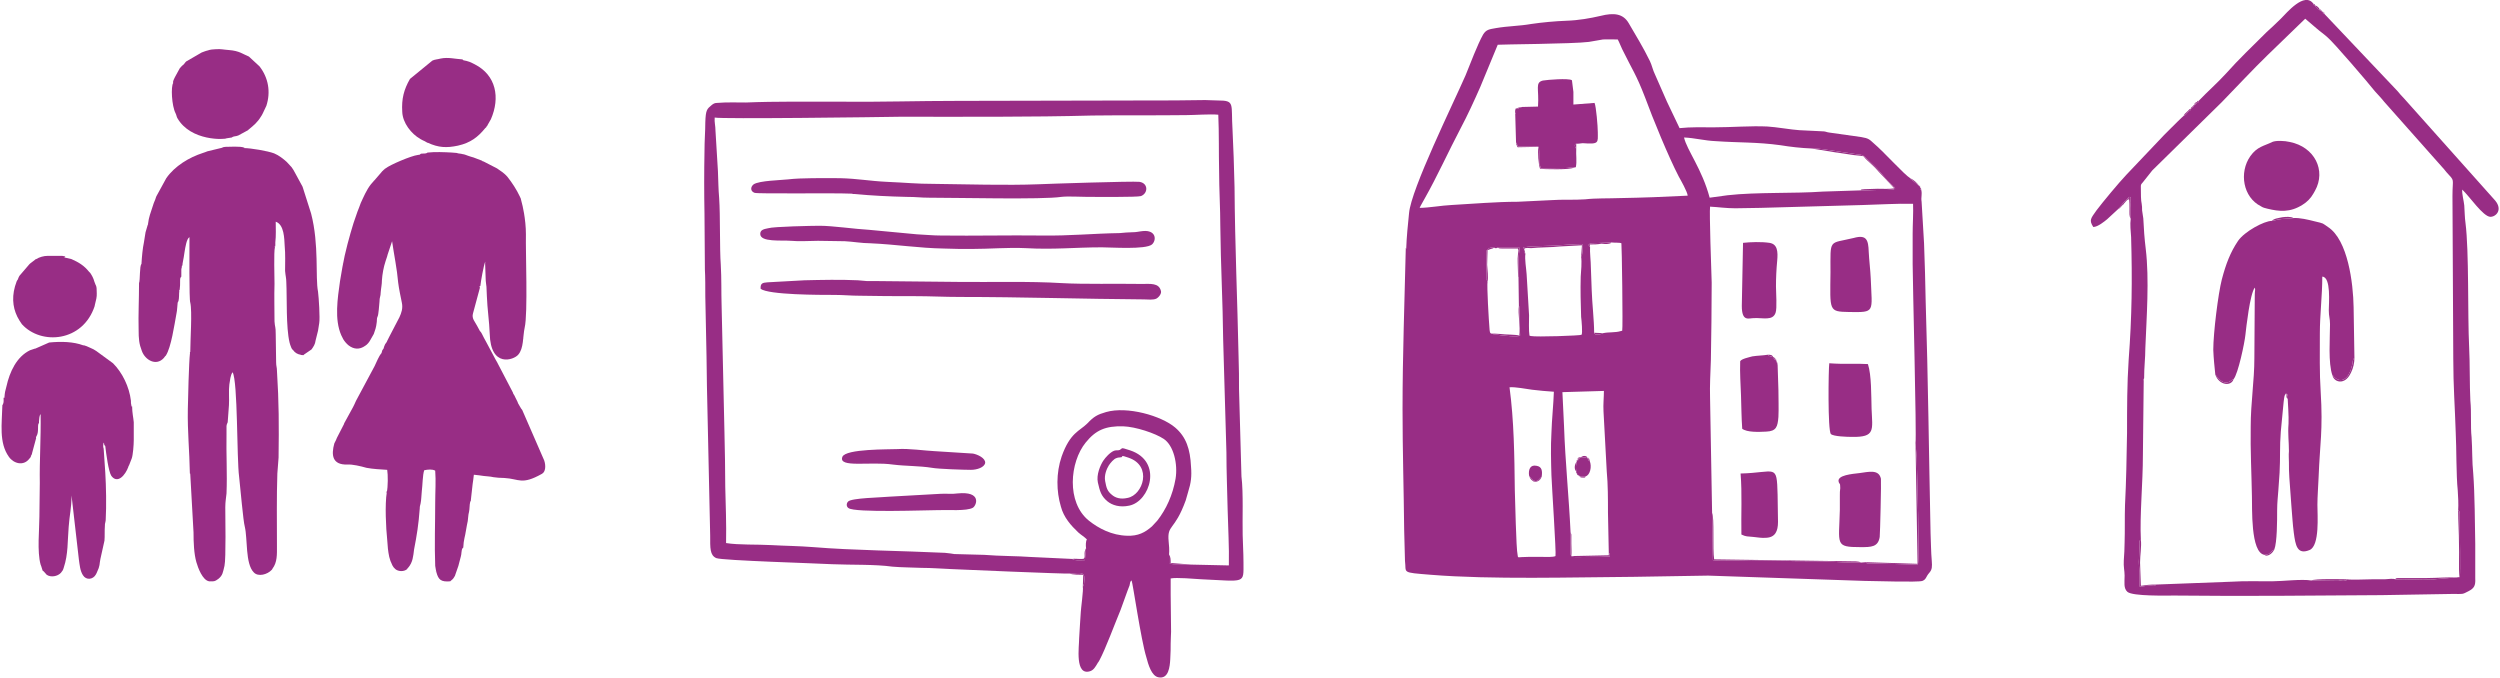<?xml version="1.0" encoding="UTF-8"?> <svg xmlns="http://www.w3.org/2000/svg" xmlns:xlink="http://www.w3.org/1999/xlink" xmlns:xodm="http://www.corel.com/coreldraw/odm/2003" xml:space="preserve" width="166px" height="45px" version="1.1" style="shape-rendering:geometricPrecision; text-rendering:geometricPrecision; image-rendering:optimizeQuality; fill-rule:evenodd; clip-rule:evenodd" viewBox="0 0 61.38 16.66"> <defs> <style type="text/css"> .fil0 {fill:#982D85} </style> </defs> <g id="Plan_x0020_1">  <g id="_2017346735600"> <path class="fil0" d="M11.07 3.75c-0.18,-0.01 -0.42,-0.02 -0.59,0 -0.02,0 -0.02,0.01 -0.02,0.01 -0.07,0.03 -0.13,0 -0.17,0.03 0,0 0,0.01 0,0.01l-0.06 0.01c-0.16,0.02 -0.68,0.24 -0.79,0.33l-0.02 0.01c0,0 0,0.01 -0.01,0.01 0,0 0,0.01 -0.01,0.01 0,0 0,0 -0.01,0.01 -0.01,0.01 -0.02,0.02 -0.03,0.03 -0.01,0 -0.01,0.01 -0.01,0.01l-0.19 0.22c-0.01,0 -0.01,0.01 -0.01,0.01l-0.07 0.08c-0.11,0.14 -0.18,0.31 -0.25,0.46 -0.03,0.08 -0.05,0.14 -0.08,0.21l-0.09 0.26c0,0.01 -0.01,0.02 -0.01,0.03 -0.09,0.29 -0.21,0.72 -0.27,1.07l-0.06 0.35c-0.06,0.43 -0.14,0.94 0.03,1.33 0.02,0.03 0.03,0.07 0.05,0.1 0.03,0.05 0.08,0.11 0.13,0.15 0.13,0.1 0.27,0.11 0.41,0.01 0.05,-0.03 0.1,-0.09 0.13,-0.15l0.08 -0.14c0.03,-0.08 0.06,-0.17 0.07,-0.27 0.01,-0.04 0,-0.12 0.02,-0.15 0.03,-0.05 0.04,-0.29 0.05,-0.37 0,-0.12 0.03,-0.13 0.03,-0.23 0.01,-0.13 0.03,-0.19 0.03,-0.3 0.01,-0.15 0.04,-0.32 0.09,-0.47 0,-0.01 0.03,-0.08 0.03,-0.09 0.01,-0.04 0.01,-0.02 0.02,-0.07l0.11 -0.33c0.05,0.35 0.12,0.67 0.15,1.02 0.02,0.16 0.06,0.34 0.09,0.49 0.03,0.14 -0.01,0.25 -0.06,0.36l-0.25 0.48c-0.02,0.04 -0.02,0.04 -0.05,0.1 -0.02,0.05 0,0 -0.02,0.04 -0.01,0.01 -0.03,0.04 -0.03,0.04 -0.02,0.04 -0.03,0.07 -0.04,0.11 0,0 -0.03,0.04 -0.03,0.04l-0.02 0.07c-0.07,0.08 -0.12,0.22 -0.17,0.32l-0.45 0.84c0,0.01 -0.01,0.01 -0.01,0.02l-0.05 0.11c-0.01,0.01 -0.01,0.01 -0.01,0.02l-0.23 0.42c0,0 0,0.01 0,0.01l-0.18 0.35c-0.01,0.02 0,0.01 -0.02,0.05l-0.04 0.08c-0.08,0.29 -0.05,0.53 0.32,0.52 0.12,-0.01 0.33,0.04 0.47,0.08 0.15,0.03 0.36,0.04 0.51,0.05 0.02,0.12 0.02,0.42 -0.01,0.55 -0.05,0.3 -0.02,0.89 0.01,1.17 0.01,0.16 0.02,0.28 0.05,0.42l0.03 0.1c0.04,0.09 0.05,0.14 0.12,0.2 0.07,0.06 0.21,0.07 0.29,0l0.01 -0.02c0,0 0.01,-0.01 0.02,-0.02 0.11,-0.13 0.12,-0.28 0.14,-0.44 0.07,-0.36 0.11,-0.61 0.14,-1.01 0,-0.07 0.01,-0.06 0.02,-0.12 0.02,-0.09 0.02,-0.22 0.03,-0.3 0.02,-0.15 0.02,-0.41 0.06,-0.52 0.09,-0.02 0.2,-0.03 0.27,0.01 0.02,0.25 0,0.52 0,0.78 0,0.51 -0.02,1.04 0,1.56 0.01,0.07 0.02,0.12 0.03,0.16 0.05,0.18 0.11,0.24 0.34,0.22 0,0 0,0 0,0 0,0 0.01,-0.01 0.01,-0.01 0.04,-0.04 0.05,-0.03 0.09,-0.1 0.02,-0.04 0.01,0 0.02,-0.04 0.03,-0.08 0.05,-0.15 0.08,-0.23 0.02,-0.07 0.04,-0.16 0.06,-0.23 0.02,-0.06 0.01,-0.15 0.04,-0.2l0.02 -0.02c0.01,-0.21 0.04,-0.24 0.07,-0.44 0.01,-0.07 0.03,-0.16 0.04,-0.21 0.01,-0.05 0.01,-0.16 0.03,-0.22 0.02,-0.09 0.01,-0.17 0.03,-0.25 0.01,-0.08 0.01,0.07 0.02,-0.08l0.04 -0.36c0.01,-0.09 0.02,-0.11 0.03,-0.23 0.09,0.01 0.19,0.02 0.24,0.03 0.07,0.01 0.16,0.01 0.24,0.03 0.07,0.01 0.17,0.02 0.27,0.02 0.37,0.02 0.42,0.18 0.92,-0.1 0.1,-0.05 0.1,-0.21 0.06,-0.33l-0.54 -1.24c0,0 -0.02,-0.03 -0.03,-0.04l-0.07 -0.12c-0.01,-0.03 -0.01,-0.02 -0.02,-0.05l-0.05 -0.1c-0.02,-0.04 -0.02,-0.05 -0.05,-0.09l-0.01 -0.03c0,0 -0.01,-0.02 -0.01,-0.02l-0.36 -0.69c-0.01,-0.03 -0.03,-0.05 -0.05,-0.09l-0.24 -0.45c-0.04,-0.07 -0.06,-0.11 -0.1,-0.19 -0.03,-0.06 -0.05,-0.07 -0.05,-0.07l-0.07 -0.13c-0.05,-0.1 -0.14,-0.18 -0.1,-0.31l0.17 -0.63c-0.03,-0.06 -0.01,-0.01 -0.01,-0.03l0.02 -0.01c0.01,-0.11 0.08,-0.5 0.12,-0.6 -0.01,0.02 0.01,0.27 0.01,0.41 0,0.09 0.02,0.19 0.02,0.21 0,0 0.01,0.18 0.01,0.23 0.01,0.3 0.06,0.63 0.07,0.92 0.02,0.85 0.59,0.65 0.7,0.52 0.14,-0.16 0.11,-0.44 0.16,-0.67 0.08,-0.34 0.02,-1.87 0.03,-2.29 0,-0.38 -0.09,-0.74 -0.1,-0.77l-0.03 -0.12c0,0 -0.02,-0.03 -0.02,-0.04 -0.08,-0.17 -0.19,-0.34 -0.31,-0.49 -0.07,-0.08 -0.16,-0.14 -0.25,-0.2l-0.33 -0.17c-0.01,0 -0.03,-0.01 -0.03,-0.01 -0.01,-0.01 -0.01,-0.01 -0.01,-0.01l-0.21 -0.08c-0.03,-0.01 -0.08,-0.02 -0.13,-0.04 -0.03,-0.01 -0.1,-0.04 -0.13,-0.04 -0.07,-0.02 -0.1,-0.01 -0.15,-0.03l-0.12 -0.01zm-1.61 8.35c0.01,0.02 0.02,-0.05 0,-0.01 -0.03,0.05 0,0.01 0,0.01zm0.2 -4.1c-0.01,0.01 0,-0.01 0,0zm-1.28 -1.51c0.01,0.01 0.01,-0.02 0,0 -0.02,0.02 0,0 0,0zm4.49 1.55c-0.02,0.04 0,0 0,0zm-0.03 0.27c0.01,0.02 -0.01,0 0,0zm0.11 3.49c0,0 -0.01,0 -0.01,0l0.01 0zm-1.35 0.04c0,0 -0.01,-0.01 -0.01,-0.01l0.01 0.01zm-0.93 2.22c-0.01,0 0.02,-0.03 0,0z"></path> <path class="fil0" d="M5.1 14.29c0.06,0 0.12,0.01 0.17,-0.02l0.03 -0.02c0,0 0.03,-0.02 0.03,-0.02 0.11,-0.09 0.11,-0.16 0.15,-0.32 0.04,-0.17 0.02,-1.25 0.02,-1.44 0,-0.14 0.02,-0.23 0.03,-0.34 0.02,-0.48 -0.01,-0.97 0,-1.47 0,-0.06 0,-0.13 0,-0.19 0.01,-0.07 0.03,-0.07 0.03,-0.1l0.03 -0.41c0.01,-0.14 -0.01,-0.37 0.01,-0.51 0.02,-0.1 0.02,-0.22 0.08,-0.3 0.13,0.23 0.1,2.12 0.16,2.57 0.03,0.26 0.1,1.09 0.14,1.23 0.07,0.29 0.01,0.91 0.22,1.12 0.11,0.12 0.34,0.05 0.44,-0.06 0,0 0.02,-0.02 0.02,-0.03 0.12,-0.16 0.11,-0.35 0.11,-0.55 0,-0.59 -0.01,-1.2 0.01,-1.79l0.03 -0.39c0.01,-0.8 0.01,-1.35 -0.04,-2.14 0,-0.08 -0.02,-0.11 -0.02,-0.2l-0.01 -0.69c0,-0.21 -0.02,-0.16 -0.03,-0.32 0,-0.3 -0.01,-0.62 0,-0.92 0,-0.16 -0.02,-0.79 0.01,-0.9 -0.02,-0.11 0.01,0.05 0.01,-0.06l0 -0.06c0.02,-0.17 0.01,-0.35 0.01,-0.51 0.21,0.07 0.21,0.42 0.22,0.59 0.02,0.21 0.01,0.42 0.01,0.62 0.01,0.12 0.03,0.18 0.03,0.27 0.02,0.41 -0.01,1.11 0.08,1.49 0.01,0.03 0.02,0.08 0.04,0.12 0,0 0.02,0.04 0.02,0.04l0.03 0.03c0.04,0.06 0.11,0.1 0.18,0.11 0.01,0.01 0.06,0.01 0.07,0.01 0,0 0,0 0,0 0.01,0 0.01,0 0.01,-0.01l0.19 -0.13c0.05,-0.07 0.09,-0.13 0.1,-0.22l0.06 -0.24c0.01,-0.06 0.02,-0.13 0.03,-0.19 0.02,-0.12 -0.01,-0.62 -0.03,-0.77 -0.07,-0.35 0.03,-1.15 -0.17,-1.92l-0.21 -0.66 -0.19 -0.35c-0.02,-0.04 -0.05,-0.09 -0.08,-0.13l-0.12 -0.13c-0.09,-0.08 -0.19,-0.16 -0.31,-0.21 -0.16,-0.06 -0.58,-0.13 -0.74,-0.13 -0.04,-0.06 0.06,0.03 0,-0.01 -0.06,-0.04 -0.39,-0.02 -0.46,-0.02 -0.09,0.01 -0.05,0.02 -0.11,0.03l-0.33 0.08c-0.02,0.01 -0.08,0.03 -0.11,0.04 -0.34,0.11 -0.69,0.32 -0.9,0.62l-0.23 0.42c-0.02,0.03 -0.03,0.07 -0.04,0.1 -0.03,0.07 -0.05,0.12 -0.07,0.19 -0.04,0.13 -0.09,0.24 -0.11,0.42 0,0.07 0.01,-0.04 -0.01,0.03l-0.05 0.17c-0.01,0.09 -0.03,0.16 -0.04,0.25 -0.03,0.14 -0.05,0.34 -0.06,0.53 -0.05,0.04 -0.03,0.4 -0.06,0.47 0,0.41 -0.02,0.78 -0.01,1.14 0,0.23 0.01,0.35 0.08,0.53 0.08,0.22 0.35,0.38 0.54,0.17l0.03 -0.04c0.02,-0.03 -0.01,0.02 0.02,-0.02 0.13,-0.2 0.21,-0.76 0.26,-1.03 0.02,-0.08 0.02,-0.21 0.03,-0.27l0.02 -0.04c0.02,-0.08 0.01,-0.18 0.02,-0.24 0,0 -0.01,-0.02 0.01,-0.04 0.01,-0.07 0.01,-0.14 0.01,-0.21 0,-0.06 0,-0.08 0.03,-0.11 0,-0.05 0,-0.1 0,-0.16 0,-0.02 0,-0.04 0.01,-0.06 0.01,-0.08 -0.01,-0.02 0.02,-0.06 -0.01,-0.02 0.03,-0.18 0.03,-0.2 0.01,-0.05 0.01,-0.08 0.02,-0.13 0.02,-0.12 0.05,-0.32 0.12,-0.36 0,0.28 -0.01,1.55 0.02,1.61 0.05,0.21 0,0.93 0,1.21 -0.02,0.02 0,0.02 -0.01,0.06 -0.02,0.15 -0.05,1.17 -0.05,1.35 -0.01,0.56 0.04,1.01 0.05,1.58 0.02,0.02 0,-0.03 0.01,0.02l0.08 1.43c0,0.24 0.01,0.52 0.07,0.73 0.04,0.14 0.15,0.44 0.31,0.47z"></path> <path class="fil0" d="M0.02 9.96c-0.01,0.45 -0.09,0.92 0.16,1.27 0.12,0.17 0.36,0.23 0.5,0.05l0.04 -0.05c0,-0.01 0,-0.01 0,-0.02 0.01,-0.01 0.03,-0.05 0.03,-0.07l0.1 -0.37c-0.01,-0.04 0,-0.02 0.01,-0.05 0.06,-0.1 0.02,-0.25 0.05,-0.31 0.03,-0.06 -0.02,0.05 0.01,-0.01 0,0 0,-0.03 0,-0.04 0.01,-0.06 0,-0.13 0.04,-0.18 0.01,0.6 -0.03,1.15 -0.02,1.69 0,0.26 -0.01,0.53 -0.01,0.83 0,0.31 -0.06,0.86 0.03,1.18 0.02,0.04 0.04,0.13 0.05,0.15 0.01,0 0.01,0 0.01,0.01 0,0 0,0 0.01,0l0.08 0.09c0.1,0.07 0.27,0.04 0.35,-0.05 0.04,-0.05 0.05,-0.06 0.07,-0.13 0.11,-0.33 0.09,-0.65 0.12,-1 0.02,-0.29 0.07,-0.46 0.07,-0.77l0.18 1.57c0.02,0.14 0.03,0.28 0.1,0.39 0.08,0.13 0.25,0.11 0.32,-0.02l0.02 -0.04c0.09,-0.19 0.06,-0.2 0.09,-0.34l0.1 -0.45c0.01,-0.12 0,-0.24 0.01,-0.36 0,-0.08 0.01,-0.06 0.02,-0.14 0.02,-0.37 0.01,-0.83 -0.01,-1.17l-0.04 -0.59c-0.02,-0.05 -0.01,-0.11 0,-0.15 0,0 0,0.01 0.01,0.01l0 0.03c0.05,0.11 0.03,-0.01 0.03,0.05 0.02,0.17 0.08,0.63 0.15,0.73 0.15,0.2 0.34,-0.01 0.42,-0.23l0 -0.01c0,-0.01 0,-0.01 0.01,-0.01l0.07 -0.18c0.03,-0.08 0.05,-0.33 0.05,-0.45 0,-0.14 0,-0.29 0,-0.44 -0.01,-0.12 -0.04,-0.23 -0.04,-0.39 -0.01,-0.01 -0.01,0.04 -0.02,-0.03 -0.01,-0.03 -0.01,-0.07 -0.01,-0.11 -0.04,-0.34 -0.21,-0.69 -0.44,-0.92l-0.41 -0.3c-0.04,-0.03 -0.1,-0.06 -0.15,-0.08 -0.04,-0.02 -0.04,-0.02 -0.09,-0.04l-0.06 -0.02c-0.01,0 -0.01,0 -0.02,0 -0.24,-0.09 -0.54,-0.1 -0.84,-0.07l-0.34 0.15c-0.01,0 -0.01,0 -0.01,0l-0.12 0.04c-0.33,0.16 -0.5,0.53 -0.58,0.89 -0.03,0.11 -0.04,0.14 -0.05,0.28 0.01,-0.01 0.04,0 0,-0.01 -0.01,0 0.01,0 -0.02,0.01 0,0.05 0.01,0.12 -0.02,0.16 0,0.01 0.01,0 -0.01,0.02z"></path> <path class="fil0" d="M5.66 3.38c0.05,-0.04 0.09,-0.02 0.16,-0.05l0.24 -0.13c0,0 0.01,-0.01 0.01,-0.01 0,0 0,-0.01 0.01,-0.01 0.12,-0.1 0.21,-0.17 0.3,-0.32 0.02,-0.03 0.02,-0.03 0.04,-0.07l0.09 -0.19c0.11,-0.34 0.05,-0.69 -0.17,-0.97l-0.26 -0.24c-0.15,-0.06 -0.23,-0.14 -0.49,-0.16 -0.15,-0.01 -0.18,-0.03 -0.33,-0.02 -0.05,0 -0.14,0.01 -0.19,0.03 -0.05,0.01 -0.12,0.04 -0.15,0.05l-0.38 0.22c0,0 -0.02,0.02 -0.02,0.02 -0.07,0.1 -0.04,0.03 -0.14,0.15l-0.12 0.22c-0.01,0.02 -0.06,0.11 -0.04,0.14 -0.06,0.08 -0.04,0.56 0.06,0.75 0.02,0.04 0.02,0.07 0.04,0.11 0.33,0.58 1.18,0.53 1.21,0.5l0.13 -0.02z"></path> <path class="fil0" d="M11.33 1.46c-0.18,-0.01 -0.35,-0.06 -0.54,-0.02 -0.07,0.02 -0.14,0.02 -0.2,0.05l-0.55 0.45c-0.15,0.26 -0.21,0.49 -0.19,0.81 0.01,0.27 0.22,0.54 0.45,0.67 0.04,0.02 0.07,0.04 0.1,0.05l0.07 0.04c0,0 0.01,0 0.01,0 0.26,0.12 0.46,0.13 0.74,0.07 0.31,-0.07 0.49,-0.21 0.67,-0.43 0.02,-0.02 0.03,-0.02 0.03,-0.04 0.01,0 0.03,-0.03 0.03,-0.04l0.08 -0.14c0.23,-0.53 0.13,-1.08 -0.4,-1.35l-0.04 -0.02c-0.13,-0.07 -0.22,-0.07 -0.24,-0.08l-0.01 -0.01c0,0 -0.01,-0.01 -0.01,-0.01z"></path> <path class="fil0" d="M1.55 6.33c-0.03,-0.02 0.09,-0.02 -0.06,-0.04l-0.36 0c-0.09,0 -0.2,0.03 -0.28,0.08 0,0 -0.01,0 -0.01,0 0,0 -0.01,0.01 -0.01,0.01l-0.13 0.1c0,0 -0.01,0.01 -0.01,0.01 0,0 -0.01,0.01 -0.01,0.01l-0.24 0.28c-0.02,0.03 -0.02,0.04 -0.04,0.09 -0.01,0.01 -0.02,0.03 -0.03,0.05l-0.04 0.12c-0.09,0.32 -0.04,0.6 0.11,0.84l0.06 0.09c0.47,0.52 1.5,0.44 1.79,-0.45 0,0 0,-0.01 0,-0.01l0.04 -0.17c0.01,-0.04 0.01,-0.09 0.01,-0.13 0,-0.22 -0.02,-0.16 -0.06,-0.29 -0.02,-0.08 -0.06,-0.15 -0.1,-0.21 -0.02,-0.02 -0.01,-0.01 -0.03,-0.03 -0.12,-0.15 -0.25,-0.23 -0.43,-0.31l-0.17 -0.04z"></path> </g> <g id="_2017346741264"> <path class="fil0" d="M55.81 5.43c-0.19,0 -0.67,0.26 -0.83,0.49 -0.19,0.28 -0.3,0.57 -0.4,0.95 -0.09,0.35 -0.21,1.32 -0.21,1.73 0.01,0.24 0.03,0.41 0.05,0.61 0.06,0.06 0.2,0.31 0.41,0.13l0.04 -0.02c0.11,-0.13 0.27,-0.89 0.29,-1.09 0.02,-0.18 0.11,-1 0.23,-1.16 0.02,0.05 0,0.07 0,0.17l-0.01 1.56c0,0.57 -0.09,1.09 -0.09,1.69 -0.01,0.58 0.02,1.14 0.03,1.71 0.01,0.27 -0.04,1.39 0.31,1.44 0.13,-0.02 0.09,-0.02 0.18,-0.09 0.05,-0.04 0,-0.01 0.06,-0.04 0.07,-0.18 0.07,-0.71 0.07,-0.97 0,-0.18 0.02,-0.35 0.03,-0.49l0.03 -0.43c0.02,-0.36 0,-0.64 0.03,-1.01l0.07 -0.73c0.01,-0.05 0.01,-0.15 0.04,-0.18 0.03,-0.05 -0.01,-0.02 0.03,-0.02 0.04,0.02 0.04,0.09 0.03,0.13 0,0.01 0.03,0.45 0.02,0.61 -0.02,0.24 0.01,0.44 0.01,0.67 -0.01,0.11 0,0.18 0,0.28 0,0.12 0,0.25 0.01,0.37 0.02,0.23 0.03,0.46 0.05,0.69 0.02,0.22 0.03,0.45 0.06,0.67 0.04,0.3 0.08,0.55 0.39,0.42 0.25,-0.11 0.19,-0.85 0.19,-1.11 0,-0.2 0.02,-0.45 0.03,-0.69 0.03,-0.81 0.11,-1.13 0.05,-2.1 -0.03,-0.44 -0.02,-0.94 -0.02,-1.42 0,-0.47 0.06,-0.93 0.06,-1.4 0.22,0.01 0.16,0.66 0.16,0.83 0,0.15 0.03,0.2 0.03,0.34 0,0.34 -0.05,0.96 0.06,1.26 0.01,0 0.01,0 0.02,0.01 0,0.01 0.19,0.24 0.37,-0.02l0.05 -0.1c0.01,-0.03 0.02,-0.05 0.02,-0.07 0.06,-0.17 0.02,-0.2 0.08,-0.25l-0.02 -1.25c-0.01,-0.59 -0.14,-1.65 -0.63,-1.97 -0.15,-0.1 -0.08,-0.08 -0.33,-0.14 -0.16,-0.04 -0.36,-0.09 -0.52,-0.08 -0.1,0.02 -0.26,0.01 -0.39,0.04 -0.12,0.02 -0.05,0.05 -0.08,0.02l-0.06 0.01z"></path> <path class="fil0" d="M58.85 14.24c-0.06,-0.02 -0.15,-0.01 -0.26,0 -0.07,0 -0.19,0 -0.3,0 -0.19,0 -0.48,0.02 -0.65,0 0,0.06 0,0.02 -0.02,0.03 -0.05,-0.02 -0.11,0 -0.18,0.01l-0.66 -0.01c-0.23,-0.04 -0.72,0.02 -0.97,0.02 -0.31,0 -0.68,-0.01 -0.99,0.01l-1.86 0.07c-0.03,0.06 -0.08,0.01 -0.21,0.03 -0.05,0 -0.1,0.02 -0.19,0.02 0,-0.09 0,-0.19 0,-0.29 0,-0.1 -0.02,-0.22 -0.02,-0.32l0.02 -0.44c0,-0.05 -0.02,-0.08 0.03,-0.1 -0.03,-0.61 0.05,-1.39 0.05,-2.08l0.02 -1.82c0,-0.03 -0.01,-0.05 0.01,-0.07 0,-0.29 0.03,-0.49 0.03,-0.74 0.03,-0.76 0.1,-1.69 0.01,-2.44 -0.03,-0.24 -0.05,-0.51 -0.06,-0.75 -0.01,-0.09 -0.02,-0.11 -0.03,-0.2 0,-0.06 0,-0.11 -0.01,-0.16 -0.02,-0.08 -0.02,-0.25 -0.02,-0.37 0,-0.11 -0.01,-0.09 0.05,-0.16l0.23 -0.29c0,0 0,0 0.01,-0.01l1.7 -1.67c0.38,-0.39 0.75,-0.79 1.12,-1.15l0.93 -0.9 0.27 0.23c0.09,0.08 0.18,0.14 0.27,0.22 0.15,0.12 1.03,1.15 1.17,1.33 0.08,0.09 0.16,0.17 0.23,0.26l1.18 1.33c0.09,0.1 0.14,0.16 0.24,0.27 0.04,0.04 0.07,0.08 0.11,0.13 0.22,0.24 0.15,0.13 0.15,0.59 0.01,1.33 0.01,2.67 0.02,4 0,0.68 0.04,1.17 0.06,1.81 0.02,0.37 0.01,1.05 0.05,1.43 0.01,0.14 0.02,0.34 0.01,0.49 0.06,-0.01 0.03,0.18 0.04,0.31 0,0.14 0.02,1.25 0,1.32 0,0 -0.01,0.01 -0.01,0.01l-0.5 0.04c-0.16,0.02 -0.11,0.01 -0.23,0.01l-0.02 0.01c-0.07,-0.03 -0.65,0.02 -0.82,-0.01zm-4.84 -11.76l-0.01 0.04 -0.03 -0.01c-0.01,0.06 0,0.03 -0.03,0.03 0,0.03 0.02,0.02 -0.03,0.03 -0.02,0.05 -0.03,0.07 -0.09,0.1 -0.02,0.07 0,0.02 -0.06,0.07l-0.06 0.07c-0.06,0.05 -0.01,0.01 -0.06,0.04 -0.03,0.02 -0.27,0.26 -0.32,0.31 -0.05,0.05 -0.1,0.1 -0.16,0.16l-0.93 0.98c-0.18,0.19 -0.58,0.67 -0.73,0.87 -0.14,0.2 -0.19,0.24 -0.08,0.41 0.11,0 0.28,-0.14 0.34,-0.19 0.09,-0.08 0.17,-0.16 0.26,-0.24l0.17 -0.2c0.01,0 0.01,0 0.01,0l0.08 -0.09c0.03,-0.02 -0.03,0.01 0.04,-0.02 0.01,0 0.01,0 0.02,0.03 0,0.01 0,0.03 0,0.03 0,0.03 -0.01,0.05 -0.01,0.07 0,0.04 0.01,0.09 0.01,0.14l0 0.27c-0.02,0.13 0,0.31 0.01,0.45 0.03,1.05 0.02,1.95 -0.06,3.01 -0.04,0.6 -0.04,1.19 -0.04,1.8 -0.01,0.6 -0.02,1.19 -0.05,1.78 -0.01,0.3 0,0.61 -0.01,0.92 0,0.15 -0.01,0.28 -0.02,0.44 -0.01,0.15 0.02,0.25 0.02,0.37 0,0.17 -0.03,0.31 0.07,0.4 0.13,0.11 0.95,0.09 1.16,0.09 1.81,0.02 3.35,0 5.08,-0.01l1.77 -0.03c0.24,0 0.21,0.02 0.38,-0.07 0.13,-0.07 0.17,-0.13 0.16,-0.31 0,-0.27 0,-0.56 0,-0.85 -0.01,-0.5 -0.01,-1.21 -0.05,-1.74 -0.03,-0.27 -0.02,-0.6 -0.04,-0.88 -0.03,-0.27 0,-0.61 -0.03,-0.9 -0.02,-0.37 -0.01,-0.93 -0.03,-1.31 -0.04,-0.83 0,-2.35 -0.09,-3.06 -0.02,-0.13 -0.02,-0.3 -0.03,-0.43 -0.01,-0.11 -0.06,-0.28 -0.05,-0.39 0.19,0.18 0.51,0.66 0.69,0.67 0.14,0 0.31,-0.17 0.12,-0.4l-2.24 -2.51c-0.06,-0.06 -0.11,-0.12 -0.16,-0.18l-1.8 -1.9c-0.07,-0.02 -0.02,0 -0.03,-0.03l-0.02 -0.02 -0.04 -0.03c-0.03,0 -0.02,0.01 -0.02,-0.02 -0.07,-0.03 -0.02,0 -0.07,-0.05 -0.04,-0.04 -0.02,0 -0.05,-0.06 -0.04,-0.01 -0.03,0 -0.04,-0.04 -0.22,-0.3 -0.65,0.22 -0.8,0.37 -0.12,0.12 -0.23,0.22 -0.35,0.33 -0.35,0.35 -0.67,0.65 -1,1.02 -0.2,0.22 -0.45,0.44 -0.67,0.67z"></path> <path class="fil0" d="M55.82 3.49c-0.2,0.1 -0.37,0.11 -0.54,0.35 -0.28,0.4 -0.18,1.01 0.26,1.23 0.04,0.03 0.11,0.05 0.16,0.06 0.29,0.07 0.56,0.1 0.87,-0.1 0.1,-0.06 0.2,-0.16 0.26,-0.27l0.04 -0.07c0.28,-0.5 -0.01,-1.08 -0.62,-1.2 -0.12,-0.03 -0.34,-0.04 -0.43,0z"></path> <path class="fil0" d="M60.39 12.55c0,0.26 0.02,0.55 0.02,0.82 0.01,0.27 -0.01,0.58 0.01,0.83 -0.21,-0.02 -0.57,0.01 -0.8,0.01l-0.71 0c-0.09,0.01 -0.04,0 -0.06,0.03 0.17,0.03 0.75,-0.02 0.82,0.01l0.02 -0.01c0.12,0 0.07,0.01 0.23,-0.01l0.5 -0.04c0,0 0.01,-0.01 0.01,-0.01 0.02,-0.07 0,-1.18 0,-1.32 -0.01,-0.13 0.02,-0.32 -0.04,-0.31z"></path> <path class="fil0" d="M52.96 14.37c-0.15,0 -0.24,0.01 -0.37,0.03l-0.02 -0.57c0,-0.17 0.04,-0.4 0.02,-0.56 -0.05,0.02 -0.03,0.05 -0.03,0.1l-0.02 0.44c0,0.1 0.02,0.22 0.02,0.32 0,0.1 0,0.2 0,0.29 0.09,0 0.14,-0.02 0.19,-0.02 0.13,-0.02 0.18,0.03 0.21,-0.03z"></path> <path class="fil0" d="M57.3 9.23c0.04,0.17 0.3,0.24 0.44,-0.04l0.01 -0.02c0,-0.01 0.01,-0.01 0.01,-0.02 0.05,-0.1 0.08,-0.23 0.08,-0.35 -0.06,0.05 -0.02,0.08 -0.08,0.25 0,0.02 -0.01,0.04 -0.02,0.07l-0.05 0.1c-0.18,0.26 -0.37,0.03 -0.37,0.02 -0.01,-0.01 -0.01,-0.01 -0.02,-0.01z"></path> <path class="fil0" d="M56.78 14.27l0.66 0.01c0.07,-0.01 0.13,-0.03 0.18,-0.01 0.02,-0.01 0.02,0.03 0.02,-0.03 -0.09,0 -0.78,-0.02 -0.86,0.03z"></path> <path class="fil0" d="M52.02 5.15c0.06,-0.03 0.07,-0.06 0.13,-0.12l0.02 -0.01c0,-0.01 0,-0.01 0,-0.01 0.04,-0.04 0.04,-0.05 0.07,-0.08 0.11,-0.1 0.04,0.04 0.05,-0.05 0.01,0 0.01,0 0.01,-0.01 0.01,0.08 0.01,0.18 0.01,0.27 0,0.1 -0.01,0.17 0.03,0.24l0 -0.27c0,-0.05 -0.01,-0.1 -0.01,-0.14 0,-0.02 0.01,-0.04 0.01,-0.07 0,0 0,-0.02 0,-0.03 -0.01,-0.03 -0.01,-0.03 -0.02,-0.03 -0.07,0.03 -0.01,0 -0.04,0.02l-0.08 0.09c0,0 0,0 -0.01,0l-0.17 0.2z"></path> <path class="fil0" d="M55.81 5.43l0.06 -0.01c0.03,0.03 -0.04,0 0.08,-0.02 0.13,-0.03 0.29,-0.02 0.39,-0.04 -0.06,-0.04 -0.19,-0.03 -0.27,-0.02 -0.09,0.02 -0.21,0.03 -0.26,0.09z"></path> <path class="fil0" d="M54.87 9.32l-0.04 0.02c-0.21,0.18 -0.35,-0.07 -0.41,-0.13 0.09,0.26 0.39,0.3 0.45,0.11z"></path> <path class="fil0" d="M53.97 2.51c-0.04,0.01 -0.04,-0.03 -0.03,0.03 -0.06,0 -0.02,0 -0.03,0.03 -0.03,0.02 -0.01,0 -0.04,0.04 -0.05,0.04 -0.03,0.01 -0.05,0.06 -0.05,0.02 -0.01,0 -0.05,0.03 -0.02,0.02 -0.02,0.03 -0.05,0.05 -0.05,0.05 -0.05,0.04 -0.08,0.1 0.05,-0.03 0,0.01 0.06,-0.04l0.06 -0.07c0.06,-0.05 0.04,0 0.06,-0.07 0.06,-0.03 0.07,-0.05 0.09,-0.1 0.05,-0.01 0.03,0 0.03,-0.03 0.03,0 0.02,0.03 0.03,-0.03l0.03 0.01 0.01 -0.04c-0.04,0.01 -0.02,-0.02 -0.04,0.03z"></path> <path class="fil0" d="M55.63 13.64c0.01,0.01 0.01,0.01 0.04,0.02 0.08,0 0.16,-0.07 0.2,-0.15 -0.06,0.03 -0.01,0 -0.06,0.04 -0.09,0.07 -0.05,0.07 -0.18,0.09z"></path> <path class="fil0" d="M56.87 0.13c0.03,0.06 0.01,0.02 0.05,0.06 0.05,0.05 0,0.02 0.07,0.05 0,0.03 -0.01,0.02 0.02,0.02l0.04 0.03 0.02 0.02c0.01,0.03 -0.04,0.01 0.03,0.03 -0.01,-0.04 0.02,-0.03 -0.03,-0.03 0,-0.03 0.01,-0.02 -0.02,-0.02l-0.01 -0.03 -0.03 0c0.01,-0.03 0.01,-0.03 -0.02,-0.02 -0.02,-0.05 -0.06,-0.09 -0.12,-0.11 -0.01,-0.02 0.02,-0.01 -0.04,-0.04 0.01,0.04 0,0.03 0.04,0.04z"></path> <path class="fil0" d="M56.2 9.81c0.01,-0.04 0.01,-0.11 -0.03,-0.13 0,0.08 -0.01,0.09 0.03,0.13z"></path> </g> <g id="_2017346717408"> <path class="fil0" d="M39.51 13.59c0.01,0.01 0.02,0.01 0.02,0.04 0.01,0.03 0.01,0.02 0,0.05 -0.16,0.01 -0.31,0.01 -0.47,0.01 -0.51,0 -0.49,0.05 -0.49,-0.17l0 -0.44c-0.04,-0.86 -0.13,-1.72 -0.16,-2.6l-0.04 -0.84 1.02 -0.03c0,0.16 -0.02,0.33 -0.01,0.5l0.08 1.48c0.03,0.32 0.03,0.67 0.03,1.01l0.02 0.99zm-1.35 -3.96c-0.01,0.31 -0.05,0.68 -0.06,1.01 -0.02,0.34 -0.01,0.7 0,1.04 0.01,0.28 0.12,1.91 0.1,1.99 -0.06,0.03 -0.23,0.02 -0.33,0.02 -0.11,0 -0.22,0 -0.34,0 -0.27,0 -0.25,0.04 -0.26,-0.04 -0.04,-0.17 -0.06,-1.38 -0.07,-1.6 -0.01,-0.86 -0.02,-1.71 -0.13,-2.53 0.16,-0.01 0.39,0.04 0.55,0.06 0.18,0.02 0.36,0.04 0.54,0.05zm-0.87 -2.82l0.01 0.71c0.01,0.02 0.01,0 0.01,0.04l0.02 0.69c-0.06,0.04 -0.41,0 -0.49,-0.01l-0.05 -0.01c-0.11,-0.01 -0.09,0.02 -0.12,-0.03 -0.08,0.01 -0.08,-0.02 -0.09,-0.09 -0.02,-0.23 -0.07,-1.08 -0.05,-1.19 -0.01,-0.01 -0.01,0 -0.02,-0.04l-0.01 -0.67c0.01,-0.06 -0.01,-0.05 0.03,-0.06 0.02,-0.04 -0.02,-0.01 0.03,-0.04 0.03,-0.02 0,-0.01 0.04,-0.02 0.04,-0.01 0.05,-0.01 0.09,0 0.02,-0.02 -0.06,-0.01 0.05,-0.02l0.04 0.01c0,0 0.01,0 0.01,0.01l0.53 0c-0.01,0.12 -0.03,0.19 -0.03,0.35 0,0.12 0.01,0.26 0,0.37zm1.54 -0.5c0.02,0.13 0,0.36 -0.01,0.49 -0.01,0.33 0,0.67 0.01,0.99 0.01,0.07 0.04,0.41 0.01,0.44 -0.02,0.02 -1.12,0.06 -1.25,0.03l-0.03 -0.01c-0.02,-0.12 -0.01,-0.37 -0.01,-0.5l-0.06 -1.01c-0.01,-0.15 -0.05,-0.37 -0.03,-0.5 -0.04,-0.03 -0.04,-0.06 -0.03,-0.12l-0.03 -0.04c0.19,-0.03 0.5,-0.03 0.7,-0.04 0.25,-0.01 0.52,-0.04 0.77,-0.04 0,0.06 0,0.29 -0.04,0.31zm0.74 -0.35c0.09,0.01 0.21,0 0.25,0.02 0.01,0.01 0.04,2.09 0.02,2.15l-0.04 0.01c-0.13,0.04 -0.29,0.02 -0.43,0.05 -0.05,0.03 -0.21,0.07 -0.22,-0.01 0,-0.31 -0.05,-0.72 -0.06,-1.05 -0.01,-0.19 -0.01,-0.36 -0.02,-0.55 0,-0.15 -0.03,-0.39 -0.02,-0.51 0,0 -0.1,-0.07 0.04,-0.09l0.48 -0.02zm7.48 4.93l0.03 0.37c0.01,0.44 0.07,2.37 0.03,2.62l-1.13 -0.03c-0.14,0 -0.12,0.01 -0.15,-0.03l-0.12 0.01c-0.31,0.01 -0.64,-0.02 -0.91,-0.03 -0.31,-0.01 -0.61,0 -0.87,-0.01 -0.29,-0.02 -0.62,-0.01 -0.92,-0.02 -0.2,0 -0.78,0.03 -0.94,0l-0.02 -1.16 -0.05 -2.82c-0.01,-0.32 0.01,-0.63 0.02,-0.94 0.01,-0.63 0.02,-1.26 0.02,-1.9 -0.01,-0.28 -0.06,-1.74 -0.04,-1.87 0.2,0.01 0.39,0.04 0.62,0.04 0.21,0 0.42,-0.01 0.62,-0.01l2.51 -0.07c0.41,-0.01 0.84,-0.04 1.24,-0.03 0.01,0.21 -0.01,0.51 -0.01,0.74 0,0.25 0,0.5 0,0.74 0,0.4 0.1,4.25 0.07,4.4zm-10.27 -9.79c0.07,-0.01 1.85,-0.02 2.24,-0.07 0.51,-0.08 0.18,-0.06 0.71,-0.06 0.04,0.07 0.07,0.16 0.11,0.24 0.25,0.51 0.34,0.61 0.56,1.18 0.19,0.52 0.58,1.47 0.83,1.95 0.05,0.09 0.21,0.37 0.22,0.47 -0.57,0.03 -1.11,0.05 -1.68,0.06 -0.26,0.01 -0.59,0 -0.84,0.03 -0.27,0.02 -0.57,0 -0.83,0.02l-0.83 0.04c-0.52,0 -1.1,0.05 -1.63,0.08 -0.23,0.01 -0.56,0.07 -0.78,0.07 0.02,-0.05 0.1,-0.18 0.13,-0.24 0.29,-0.51 0.59,-1.17 0.88,-1.72 0.17,-0.32 0.33,-0.67 0.48,-1.01l0.43 -1.04zm7.71 2.55c0.13,0 0.25,0.01 0.37,0.03l0.67 0.1c0.2,0.04 0.18,-0.01 0.31,0.11l0.17 0.16c0.17,0.16 0.23,0.26 0.36,0.4 0.03,0.03 0.06,0.06 0.09,0.09 0.06,0.05 0.07,0.04 0.09,0.1 -0.05,0.03 -0.1,0.02 -0.2,0.03 -0.07,0 -0.14,0 -0.21,0 -0.14,0 -0.3,0.02 -0.44,0.01l-0.93 0.03c-0.69,0.05 -1.63,0.01 -2.34,0.09 -0.15,0.02 -0.29,0.04 -0.44,0.06 -0.19,-0.71 -0.56,-1.17 -0.63,-1.48 0.26,0.01 0.51,0.08 0.78,0.09 0.56,0.04 1.01,0.02 1.59,0.1 0.24,0.04 0.51,0.07 0.76,0.08zm2.7 1.01c-0.03,-0.02 -0.03,0.02 -0.02,-0.04l-0.01 -0.03c-0.03,0 -0.02,0.01 -0.02,-0.02l-0.17 -0.14c-0.05,-0.04 -0.02,0 -0.05,-0.05 -0.14,-0.08 -0.64,-0.64 -0.9,-0.86 -0.1,-0.09 -0.12,-0.12 -0.3,-0.15l-0.78 -0.11c-0.08,-0.01 -0.07,-0.02 -0.14,-0.03l-0.61 -0.03c-0.18,-0.01 -0.58,-0.08 -0.78,-0.09 -0.4,-0.02 -0.89,0.02 -1.31,0.02 -0.3,0 -0.57,-0.01 -0.85,0.02l-0.31 -0.65c-0.1,-0.23 -0.19,-0.43 -0.29,-0.66 -0.06,-0.12 -0.08,-0.24 -0.13,-0.34 -0.16,-0.33 -0.34,-0.62 -0.52,-0.93 -0.14,-0.24 -0.37,-0.26 -0.69,-0.18 -0.26,0.06 -0.54,0.11 -0.84,0.12 -0.28,0.01 -0.6,0.04 -0.87,0.08 -0.28,0.05 -0.57,0.05 -0.86,0.1 -0.16,0.03 -0.24,0.03 -0.32,0.16 -0.14,0.25 -0.32,0.73 -0.43,1 -0.31,0.71 -1.34,2.8 -1.39,3.39 -0.03,0.3 -0.06,0.58 -0.07,0.88l-0.01 -0.03c-0.03,1.31 -0.08,2.64 -0.08,3.96 0,1.04 0.03,1.97 0.04,2.98l0.02 0.76c0.04,0.3 -0.11,0.28 0.64,0.34 1.48,0.12 3.5,0.06 5,0.05l1.81 -0.03 3.84 0.13c0.2,0 1.33,0.04 1.43,0 0.1,-0.04 0.08,-0.1 0.17,-0.2 0.07,-0.08 0.07,-0.15 0.06,-0.29 -0.02,-0.22 -0.02,-0.47 -0.03,-0.69 -0.04,-1.89 -0.06,-3.8 -0.12,-5.69 -0.01,-0.47 -0.02,-0.95 -0.04,-1.43l-0.06 -1.02c-0.02,-0.12 0.02,-0.17 -0.01,-0.3z"></path> <path class="fil0" d="M37.36 2.63c-0.01,0.02 0.03,0.02 -0.05,0.01 -0.01,0.04 -0.04,0.03 -0.09,0.03 0,0.01 0.01,0.06 0.01,0.06 0,0.01 0,0.02 0,0.03 -0.01,0.04 0,0.02 -0.02,0.04l0.02 0.7 0.05 0.1 0.49 0c0.05,0.02 0.02,0.33 0.03,0.41 0.01,0.06 0.03,0.05 0.03,0.13l0.62 -0.01c0.06,0 0.12,-0.02 0.2,-0.01l0.05 -0.01c0.03,-0.15 0,-0.3 0.01,-0.45 -0.1,-0.15 0.04,-0.15 0.16,-0.14 0.41,0.03 0.37,-0.01 0.37,-0.27 0,-0.14 -0.04,-0.63 -0.08,-0.72l-0.52 0.04c0,-0.11 0,-0.21 0,-0.31l-0.03 -0.24c-0.01,-0.06 0,-0.03 -0.01,-0.05 -0.09,-0.05 -0.59,-0.01 -0.71,0.01 -0.2,0.05 -0.09,0.2 -0.12,0.64l-0.41 0.01z"></path> <path class="fil0" d="M44.93 8.93c-0.02,0.14 -0.04,1.66 0.04,1.74 0.06,0.06 0.4,0.07 0.52,0.07 0.58,0.01 0.5,-0.17 0.48,-0.69 -0.01,-0.32 0,-0.83 -0.09,-1.1 -0.31,-0.02 -0.55,0.01 -0.95,-0.02z"></path> <path class="fil0" d="M45.16 11.84c0.02,0.08 0.04,0.01 0.04,0.16 -0.01,0.06 -0.01,0.12 -0.01,0.18 0,0.12 0,0.23 0,0.35 -0.02,0.86 -0.13,0.92 0.51,0.92 0.26,0 0.43,0 0.47,-0.25 0.01,-0.08 0.04,-1.36 0.03,-1.43 -0.05,-0.24 -0.3,-0.17 -0.53,-0.14 -0.17,0.02 -0.55,0.05 -0.51,0.21z"></path> <path class="fil0" d="M45.53 5.85c-0.62,0.15 -0.57,0 -0.57,0.84 -0.01,0.96 -0.05,0.97 0.46,0.98 0.65,0.01 0.56,0.01 0.53,-0.82 -0.01,-0.22 -0.04,-0.45 -0.05,-0.66 -0.01,-0.29 -0.05,-0.43 -0.37,-0.34z"></path> <path class="fil0" d="M43.66 8.96c-0.02,-0.02 -0.02,0.01 -0.01,-0.05 -0.02,-0.01 -0.02,0.02 -0.02,-0.04l-0.03 -0.03c-0.03,0 -0.02,0.01 -0.01,-0.02 -0.03,0 -0.02,0.01 -0.02,-0.02 -0.03,0.01 -0.02,0.01 -0.02,-0.02l-0.06 -0.02c-0.04,-0.01 -0.02,0 -0.05,-0.02l-0.02 -0.02c-0.12,0.02 -0.25,0.02 -0.38,0.04 -0.07,0.02 -0.27,0.06 -0.3,0.12 -0.01,0.3 0.01,0.56 0.02,0.84 0.01,0.28 0.01,0.54 0.03,0.82 0.12,0.09 0.4,0.08 0.59,0.07 0.25,-0.01 0.28,-0.12 0.3,-0.36 0.01,-0.21 0,-0.44 0,-0.66l-0.02 -0.63z"></path> <path class="fil0" d="M42.81 5.97l-0.03 1.55c0,0.4 0.17,0.3 0.3,0.3 0.23,-0.01 0.46,0.07 0.53,-0.13 0.04,-0.11 0.01,-0.5 0.01,-0.65 0,-0.21 0.01,-0.42 0.03,-0.63 0.02,-0.22 0.01,-0.41 -0.19,-0.44 -0.2,-0.03 -0.47,-0.02 -0.65,0z"></path> <path class="fil0" d="M42.75 11.64c0.04,0.5 0.01,1 0.02,1.5 0.13,0.06 0.13,0.04 0.3,0.06 0.1,0.01 0.2,0.03 0.31,0.02 0.22,-0.01 0.29,-0.16 0.29,-0.39 0,-0.21 -0.01,-0.45 -0.01,-0.67 -0.02,-0.78 -0.04,-0.54 -0.91,-0.52z"></path> <path class="fil0" d="M38.79 11.25c0.01,0.03 0.01,0.02 -0.02,0.02 0,0.03 0.01,0.02 -0.02,0.02 0.01,0.03 0.02,0.03 -0.01,0.02l-0.02 0.04c-0.02,0.11 -0.02,0.12 -0.01,0.24l0.01 0.04 0.04 0.05 0.05 0.03 0.13 0c0.11,-0.03 0.16,-0.24 0.1,-0.38 -0.04,0 -0.03,0.01 -0.02,-0.03 -0.03,0 -0.02,0.01 -0.02,-0.02 -0.03,0.01 -0.02,0.01 -0.01,-0.02 -0.08,-0.02 -0.08,-0.02 -0.17,-0.02 -0.01,0.02 0.02,0.02 -0.03,0.01z"></path> <path class="fil0" d="M45.83 13.82c0.03,0.04 0.01,0.03 0.15,0.03l1.13 0.03c0.04,-0.25 -0.02,-2.18 -0.03,-2.62l-0.03 -0.37 0.05 2.97 -1.27 -0.04z"></path> <path class="fil0" d="M37.55 11.69c0.02,0.03 0.14,0.24 0.27,0.07l0.04 -0.04c0.02,-0.14 0.01,-0.25 -0.13,-0.27 -0.15,-0.03 -0.2,0.09 -0.18,0.24z"></path> <path class="fil0" d="M45.71 13.83c-0.05,-0.03 -0.06,-0.02 -0.12,-0.03l-3.49 -0.05c-0.04,-0.24 0.01,-1.03 -0.05,-1.14l0.02 1.16c0.16,0.03 0.74,0 0.94,0 0.3,0.01 0.63,0 0.92,0.02 0.26,0.01 0.56,0 0.87,0.01 0.27,0.01 0.6,0.04 0.91,0.03z"></path> <path class="fil0" d="M45.7 4.68c0.14,0.01 0.3,-0.01 0.44,-0.01 0.07,0 0.14,0 0.21,0 0.1,-0.01 0.15,0 0.2,-0.03 -0.02,-0.06 -0.03,-0.05 -0.09,-0.1 -0.03,-0.03 -0.06,-0.06 -0.09,-0.09 -0.13,-0.14 -0.19,-0.24 -0.36,-0.4l-0.17 -0.16c-0.13,-0.12 -0.11,-0.07 -0.31,-0.11l-0.67 -0.1c-0.12,-0.02 -0.24,-0.03 -0.37,-0.03l0.62 0.1c0,0 0.01,0 0.01,0l0.33 0.05c0.11,0.02 0.2,0.02 0.32,0.04l0.06 0.07c0.01,0.01 0.01,0.01 0.01,0.01 0.01,0 0.01,0.01 0.01,0.01l0.13 0.12c0.12,0.11 0.13,0.14 0.22,0.23l0.33 0.35c-0.13,0.02 -0.28,0.01 -0.41,0.01l-0.32 0.01c-0.12,0.01 -0.08,0.01 -0.1,0.03z"></path> <path class="fil0" d="M37.43 6.12c-0.01,0.06 -0.01,0.09 0.03,0.12l-0.03 -0.12c0.03,-0.04 0.12,-0.02 0.17,-0.02 0.18,-0.02 0.55,-0.02 0.69,-0.04l0.56 -0.03 -0.02 0.28c0.04,-0.02 0.04,-0.25 0.04,-0.31 -0.25,0 -0.52,0.03 -0.77,0.04 -0.2,0.01 -0.51,0.01 -0.7,0.04l0.03 0.04z"></path> <path class="fil0" d="M36.53 6.15c-0.04,0.01 -0.02,0 -0.03,0.06l0.01 0.67c0.01,0.04 0.01,0.03 0.02,0.04 0.02,-0.09 0,-0.29 -0.01,-0.41 0,-0.13 0.01,-0.27 0.01,-0.36 0.04,-0.01 0.04,-0.02 0.08,-0.03 0.01,0 0.04,-0.01 0.04,-0.01 0.03,-0.01 0.03,-0.02 0.04,-0.02 0.05,0.02 0.05,0.01 0.1,0 0.02,0.02 0.05,0.02 0.12,0.02l0.37 0c0,0.01 0,0.01 0,0.02 0,0.01 0.01,0.01 0.01,0.01 0,0.05 -0.03,0.17 -0.02,0.32l0.01 0.32c0,0.03 0,0.02 0.01,0.03 0.01,-0.11 0,-0.25 0,-0.37 0,-0.16 0.02,-0.23 0.03,-0.35l-0.53 0c0,-0.01 -0.01,-0.01 -0.01,-0.01l-0.04 -0.01c-0.11,0.01 -0.03,0 -0.05,0.02 -0.04,-0.01 -0.05,-0.01 -0.09,0 -0.04,0.01 -0.01,0 -0.04,0.02 -0.05,0.03 -0.01,0 -0.03,0.04z"></path> <path class="fil0" d="M39.51 13.59l0 0.06 -0.92 0.02c0.01,-0.1 0,-0.2 0,-0.31 0,-0.05 0,-0.1 0,-0.16 0,-0.01 0,-0.05 0,-0.06 -0.01,-0.04 -0.02,-0.05 -0.02,-0.06l0 0.44c0,0.22 -0.02,0.17 0.49,0.17 0.16,0 0.31,0 0.47,-0.01 0.01,-0.03 0.01,-0.02 0,-0.05 0,-0.03 -0.01,-0.03 -0.02,-0.04z"></path> <path class="fil0" d="M38.65 4.12c-0.08,-0.01 -0.14,0.01 -0.2,0.01l-0.62 0.01c0,-0.08 -0.02,-0.07 -0.03,-0.13 -0.01,-0.08 0.02,-0.39 -0.03,-0.41l-0.49 0 -0.05 -0.1c0.01,0.03 0,0.03 0.01,0.06l0.02 0.04c0,0 0,0.01 0,0.01 0.01,0 0.01,0.01 0.01,0.01l0.51 -0.01c-0.02,0.15 0,0.42 0.04,0.54 0.08,0.01 0.75,0.03 0.83,-0.03z"></path> <path class="fil0" d="M36.67 8.2c0.03,0.05 0.01,0.02 0.12,0.03l0.05 0.01c0.08,0.01 0.43,0.05 0.49,0.01l-0.02 -0.69c0,-0.04 0,-0.02 -0.01,-0.04 -0.03,0.19 0.04,0.51 0.01,0.73 -0.09,-0.03 -0.33,-0.02 -0.47,-0.04 -0.03,0 -0.12,-0.01 -0.17,-0.01z"></path> <path class="fil0" d="M38.79 11.25c-0.03,-0.01 -0.03,-0.02 -0.02,0.02 -0.03,-0.01 -0.03,-0.01 -0.02,0.02l-0.01 0.02c-0.02,0.01 -0.02,-0.02 -0.02,0.04 -0.05,0.06 -0.07,0.18 -0.01,0.24 -0.01,0.06 -0.01,0.03 0.01,0.04l0.01 0.03c0.01,0.05 0,0 0.03,0.02 0.03,0.04 0,0.02 0.05,0.03 0,0.01 -0.02,0.03 0.05,0.03 0.09,0.01 0.07,-0.02 0.08,-0.03l-0.13 0 -0.05 -0.03 -0.04 -0.05 -0.01 -0.04c-0.01,-0.12 -0.01,-0.13 0.01,-0.24l0.02 -0.04c0.03,0.01 0.02,0.01 0.01,-0.02 0.03,0 0.02,0.01 0.02,-0.02 0.03,0 0.03,0.01 0.02,-0.02 0.05,0.01 0.02,0.01 0.03,-0.01 0.09,0 0.09,0 0.17,0.02 -0.01,0.03 -0.02,0.03 0.01,0.02 0,0.03 -0.01,0.02 0.02,0.02 -0.01,0.04 -0.02,0.03 0.02,0.03 0,-0.04 0.01,-0.04 -0.02,-0.03 0.01,-0.04 0.02,-0.04 -0.02,-0.02 0.01,-0.04 0.02,-0.03 -0.01,-0.02 -0.01,-0.01 -0.01,-0.02 -0.01,-0.01 0,0 0,-0.05 -0.1,-0.04l-0.06 0.03c-0.07,-0.01 -0.02,-0.01 -0.03,0.01z"></path> <path class="fil0" d="M39.05 6.07l-0.01 -0.06c0.11,0 0.19,0 0.29,-0.02 0.04,0 0.11,0.02 0.19,0 0.05,-0.02 0.02,0.01 0.05,-0.03l-0.48 0.02c-0.14,0.02 -0.04,0.09 -0.04,0.09z"></path> <path class="fil0" d="M37.86 11.72l-0.04 0.04c-0.13,0.17 -0.25,-0.04 -0.27,-0.07 0.02,0.06 0.04,0.1 0.09,0.13 0.03,0.02 0.01,0.02 0.06,0.02 0.08,0.01 0.14,-0.06 0.16,-0.12z"></path> <path class="fil0" d="M39.15 8.18c0.01,0.08 0.17,0.04 0.22,0.01l-0.22 -0.01z"></path> <path class="fil0" d="M47.14 4.57c0,0.03 -0.01,0.02 0.02,0.02l0.01 0.03c-0.01,0.06 -0.01,0.02 0.02,0.04 -0.01,-0.07 0,-0.03 -0.02,-0.04l-0.01 -0.03c0.01,-0.03 0.01,-0.02 -0.02,-0.02 -0.06,-0.08 -0.12,-0.14 -0.22,-0.19 0.03,0.05 0,0.01 0.05,0.05l0.17 0.14z"></path> <path class="fil0" d="M43.55 8.78c0,0.03 -0.01,0.03 0.02,0.02 0,0.03 -0.01,0.02 0.02,0.02 -0.01,0.03 -0.02,0.02 0.01,0.02l0.03 0.03c0,0.06 0,0.03 0.02,0.04 -0.01,0.06 -0.01,0.03 0.01,0.05l-0.01 -0.05 -0.02 -0.04c-0.01,-0.06 0,-0.03 -0.03,-0.03 0.01,-0.04 0.02,-0.03 -0.01,-0.02 0.01,-0.04 0.01,-0.03 -0.02,-0.02 0,-0.03 0.01,-0.02 -0.02,-0.02 0,-0.01 0,-0.02 -0.04,-0.05 -0.04,-0.01 -0.05,-0.01 -0.09,-0.01l0.02 0.02c0.03,0.02 0.01,0.01 0.05,0.02l0.06 0.02z"></path> <path class="fil0" d="M38.71 3.66l0 -0.12 0.16 -0.02c-0.12,-0.01 -0.26,-0.01 -0.16,0.14z"></path> <path class="fil0" d="M37.22 2.67c-0.02,0.04 -0.01,0.07 -0.01,0.13 0.02,-0.02 0.01,0 0.02,-0.04 0,-0.01 0,-0.02 0,-0.03 0,0 -0.01,-0.05 -0.01,-0.06 0.05,0 0.08,0.01 0.09,-0.03 0.08,0.01 0.04,0.01 0.05,-0.01l-0.05 0.01 -0.09 0.03z"></path> </g> <g id="_2017346733968"> <path class="fil0" d="M28.86 11.77c-0.07,0.4 -0.23,0.75 -0.45,1.03l-0.13 0.14c-0.17,0.15 -0.34,0.24 -0.61,0.23 -0.38,-0.01 -0.7,-0.18 -0.94,-0.37 -0.56,-0.45 -0.47,-1.44 -0.08,-1.92 0.25,-0.31 0.49,-0.41 0.92,-0.4 0.31,0.01 0.79,0.17 1,0.31 0.24,0.16 0.35,0.61 0.29,0.98zm0.41 2.11c-0.11,0.01 -0.22,0 -0.32,-0.01 -0.05,0 -0.1,0 -0.14,0 -0.06,0 -0.04,-0.02 -0.11,-0.03l0 -0.21c0.01,-0.09 0,-0.25 -0.01,-0.32 -0.04,-0.43 0.14,-0.24 0.42,-1.01l0.06 -0.21c0.07,-0.22 0.09,-0.38 0.07,-0.62 -0.02,-0.43 -0.12,-0.73 -0.39,-0.96 -0.34,-0.29 -1.18,-0.53 -1.7,-0.38 -0.21,0.06 -0.3,0.11 -0.46,0.28 -0.19,0.19 -0.42,0.22 -0.63,0.81 -0.14,0.41 -0.13,0.86 -0.02,1.23 0.07,0.27 0.25,0.47 0.43,0.64 0.08,0.07 0.14,0.1 0.21,0.17 -0.03,0.05 -0.03,0.15 -0.02,0.22l-0.03 0.29c-0.08,0 -0.25,0.02 -0.31,-0.03l-1.06 -0.05c-0.23,-0.02 -0.75,-0.02 -1.1,-0.05l-0.74 -0.02c-0.06,-0.01 -0.12,-0.02 -0.23,-0.03 -1.04,-0.05 -2.27,-0.06 -3.23,-0.14 -0.38,-0.03 -0.69,-0.03 -1.04,-0.05 -0.35,-0.02 -0.8,0 -1.11,-0.05 0.01,-0.47 -0.01,-0.95 -0.02,-1.38 0,-0.43 -0.01,-0.88 -0.02,-1.35l-0.07 -3.12c-0.01,-0.32 0,-0.64 -0.02,-0.99 -0.03,-0.39 -0.01,-1.21 -0.04,-1.64 -0.02,-0.23 -0.02,-0.41 -0.03,-0.66l-0.06 -0.99c0,-0.13 -0.03,-0.21 -0.02,-0.33 0.15,0.04 4,-0.01 4.56,-0.02 1.52,0 3.26,0.01 4.72,-0.03 0.74,-0.01 1.51,0 2.31,-0.01 0.21,0 0.58,-0.03 0.79,-0.01 0.02,0.45 0.01,0.95 0.02,1.37 0,0.46 0.03,0.94 0.03,1.38 0.01,0.96 0.06,1.83 0.07,2.78l0.08 2.77c0,0.48 0.02,0.93 0.03,1.41 0.01,0.44 0.04,0.91 0.03,1.37l-0.9 -0.02zm-3.01 0.22c0.31,-0.02 0.39,-0.06 0.35,0.25 0,0 -0.01,0.02 -0.01,0.03 -0.01,0.03 -0.01,0.03 -0.02,0.05 0.02,0.05 -0.05,0.56 -0.05,0.62 -0.01,0.2 -0.03,0.41 -0.04,0.64 0,0.21 -0.11,0.93 0.27,0.81 0.09,-0.03 0.13,-0.11 0.18,-0.19 0,-0.01 0.01,-0.02 0.02,-0.03 0.01,-0.02 0.02,-0.03 0.03,-0.05 0.15,-0.28 0.37,-0.88 0.52,-1.24l0.17 -0.47c0.02,-0.05 0.03,-0.08 0.05,-0.13 0.01,-0.05 0.01,-0.1 0.05,-0.12 0.03,0.07 0.23,1.46 0.36,1.88 0.05,0.19 0.13,0.47 0.3,0.5 0.25,0.05 0.28,-0.26 0.29,-0.45 0.01,-0.13 0.01,-0.31 0.01,-0.38 0,-0.13 0.01,-0.21 0.01,-0.29l-0.01 -0.92c0,-0.13 0,-0.26 0,-0.39 0.14,-0.03 0.59,0.01 0.75,0.02 1.1,0.05 1.04,0.12 1.04,-0.41 0,-0.25 -0.02,-0.55 -0.02,-0.68 -0.01,-0.37 0.02,-1.03 -0.03,-1.44l-0.06 -2.15c0,-0.25 0,-0.51 -0.01,-0.76 -0.03,-1.45 -0.09,-2.74 -0.1,-4.2 -0.01,-0.47 -0.03,-1.02 -0.05,-1.42 -0.04,-0.63 0.07,-0.71 -0.36,-0.71 -0.11,0 -0.21,-0.01 -0.31,-0.01 -0.51,0.01 -0.99,0.01 -1.46,0.01l-4.62 0.01c-1.01,0 -1.88,0.03 -2.89,0.02 -0.69,0 -1.63,-0.01 -2.32,0.02 -0.2,0 -0.47,-0.01 -0.71,0.01 -0.06,0 -0.09,0.02 -0.13,0.05 -0.12,0.1 -0.15,0.12 -0.16,0.43 0,0.22 -0.02,0.44 -0.02,0.71 -0.01,0.51 -0.01,1.02 0,1.54l0.01 1.37c0.01,0.15 0.01,0.47 0.01,0.66l0.03 1.47c0,0.21 0.01,0.5 0.01,0.73l0.08 3.68c0,0.3 -0.01,0.48 0.15,0.55 0.14,0.06 2.52,0.13 2.85,0.15 0.46,0.02 1.05,0 1.48,0.06 0.22,0.02 0.53,0.02 0.72,0.03 0.25,0 0.48,0.02 0.73,0.03 0.19,0.01 2.78,0.12 2.91,0.11z"></path> <path class="fil0" d="M18.66 7.1c0.2,0.15 1.45,0.15 1.82,0.15 0.22,0 0.4,0.02 0.62,0.02 0.44,0.01 0.88,0.01 1.31,0.01 0.45,0 0.74,0.02 1.17,0.02 1.47,0 3.03,0.05 4.5,0.06 0.1,0 0.23,0.02 0.31,-0.02 0.07,-0.04 0.13,-0.13 0.11,-0.19 -0.05,-0.2 -0.26,-0.17 -0.47,-0.17 -0.6,-0.01 -1.44,0.01 -1.96,-0.02 -0.81,-0.05 -1.75,-0.02 -2.56,-0.03l-1.95 -0.02c-0.12,0 -0.17,0 -0.28,0l-0.23 -0.02c-0.43,-0.02 -0.88,-0.01 -1.31,0l-0.91 0.05c-0.12,0.01 -0.18,0.02 -0.17,0.16z"></path> <path class="fil0" d="M26.1 4.51c0,0 -0.01,0.02 0,0zm-6.77 -0.1zm0 0zm0 0c-0.18,0.02 -0.7,0.03 -0.84,0.12 -0.08,0.06 -0.09,0.17 0.02,0.21 0.07,0.03 1.94,0 2.36,0.02 0.08,0 0.01,0.01 0.11,0.01 0.42,0.04 0.84,0.06 1.27,0.07 0.25,0 0.34,0.02 0.55,0.02 0.69,0 2.79,0.05 3.25,-0.02 0.16,-0.02 0.47,0 0.65,0 0.18,0 1.22,0.01 1.31,-0.02 0.18,-0.07 0.18,-0.32 -0.04,-0.35 -0.16,-0.02 -2.29,0.05 -2.49,0.06 -0.77,0.03 -1.78,0 -2.57,-0.01 -0.43,0 -0.67,-0.03 -1.15,-0.05 -0.42,-0.02 -0.72,-0.08 -1.15,-0.09 -0.41,0 -0.95,-0.01 -1.28,0.03z"></path> <path class="fil0" d="M23.85 6.12c0.44,0 0.88,-0.04 1.32,-0.02 0.71,0.04 1.21,-0.02 1.88,-0.02 0.23,0 1.07,0.06 1.23,-0.07 0.12,-0.11 0.1,-0.36 -0.22,-0.33 -0.11,0.01 -0.15,0.03 -0.28,0.03 -0.09,0 -0.17,0.01 -0.29,0.02 -0.66,0.01 -1.23,0.07 -1.91,0.06 -0.85,-0.01 -1.64,0.01 -2.48,0 -0.21,0 -0.37,-0.02 -0.6,-0.03l-1.17 -0.11c-0.36,-0.02 -0.9,-0.1 -1.22,-0.1 -0.18,0 -1.14,0.02 -1.26,0.06 -0.09,0.02 -0.2,0.03 -0.2,0.14 0,0.21 0.52,0.15 0.76,0.17 0.2,0.02 0.45,0 0.66,0 0.23,0 0.44,0.01 0.66,0.01 0.2,0.01 0.42,0.05 0.62,0.05 0.66,0.03 1.2,0.12 1.82,0.13 0.23,0.01 0.45,0.01 0.68,0.01z"></path> <path class="fil0" d="M26.95 11.86c-0.04,-0.19 0.06,-0.42 0.13,-0.53 0.06,-0.09 0.17,-0.21 0.27,-0.25 0.06,-0.02 0.09,0 0.14,-0.02 0,0 0.01,-0.01 0.01,-0.01 0.07,-0.02 -0.03,-0.07 0.24,0.02 0.82,0.27 0.49,1.26 -0.02,1.36 -0.23,0.05 -0.42,-0.01 -0.54,-0.11 -0.15,-0.13 -0.18,-0.24 -0.23,-0.46zm0.18 -0.03c0.03,0.16 0.05,0.24 0.16,0.33 0.09,0.08 0.22,0.12 0.39,0.08 0.38,-0.07 0.62,-0.79 0.02,-0.99 -0.2,-0.07 -0.13,-0.03 -0.17,-0.01 -0.01,0 -0.01,0 -0.01,0 -0.04,0.01 -0.06,0 -0.11,0.02 -0.07,0.02 -0.15,0.12 -0.19,0.18 -0.05,0.08 -0.12,0.24 -0.09,0.39z"></path> <path class="fil0" d="M27.32 10.95c0,0 0,0 0,0z"></path> <path class="fil0" d="M22.02 11.04c-0.2,0.01 -1.27,-0.01 -1.35,0.19 -0.11,0.28 0.68,0.11 1.24,0.19 0.32,0.04 0.65,0.03 0.96,0.08 0.16,0.03 0.8,0.05 0.96,0.05 0.15,0 0.33,-0.06 0.35,-0.17 0.01,-0.12 -0.19,-0.21 -0.3,-0.23l-0.95 -0.06c-0.23,-0.01 -0.63,-0.07 -0.91,-0.05z"></path> <path class="fil0" d="M23.5 12.13c-0.12,0.02 -0.3,0 -0.43,0.01l-1.25 0.07c-0.19,0.02 -0.93,0.03 -1.01,0.12 -0.05,0.05 -0.04,0.13 0.01,0.16 0.15,0.12 1.93,0.05 2.21,0.05 0.22,-0.01 0.7,0.03 0.85,-0.06 0.09,-0.06 0.22,-0.41 -0.38,-0.35z"></path> <path class="fil0" d="M26.58 14.43c0.01,-0.02 0.01,-0.02 0.02,-0.05 0,-0.01 0.01,-0.03 0.01,-0.03 0.04,-0.31 -0.04,-0.27 -0.35,-0.25 0.06,0.03 0.25,0.03 0.33,0.03l-0.01 0.3z"></path> <path class="fil0" d="M29.27 13.88l-0.53 -0.04c0,-0.08 0,-0.15 -0.04,-0.21l0 0.21c0.07,0.01 0.05,0.03 0.11,0.03 0.04,0 0.09,0 0.14,0 0.1,0.01 0.21,0.02 0.32,0.01z"></path> <path class="fil0" d="M26.32 13.74c0.06,0.05 0.23,0.03 0.31,0.03l0.03 -0.29c-0.01,0.01 -0.01,0.01 -0.02,0.04 -0.05,0.11 0.04,0.23 -0.09,0.22 -0.02,0 -0.05,0 -0.06,0 -0.05,0 -0.11,-0.01 -0.17,0z"></path> </g> </g> </svg> 